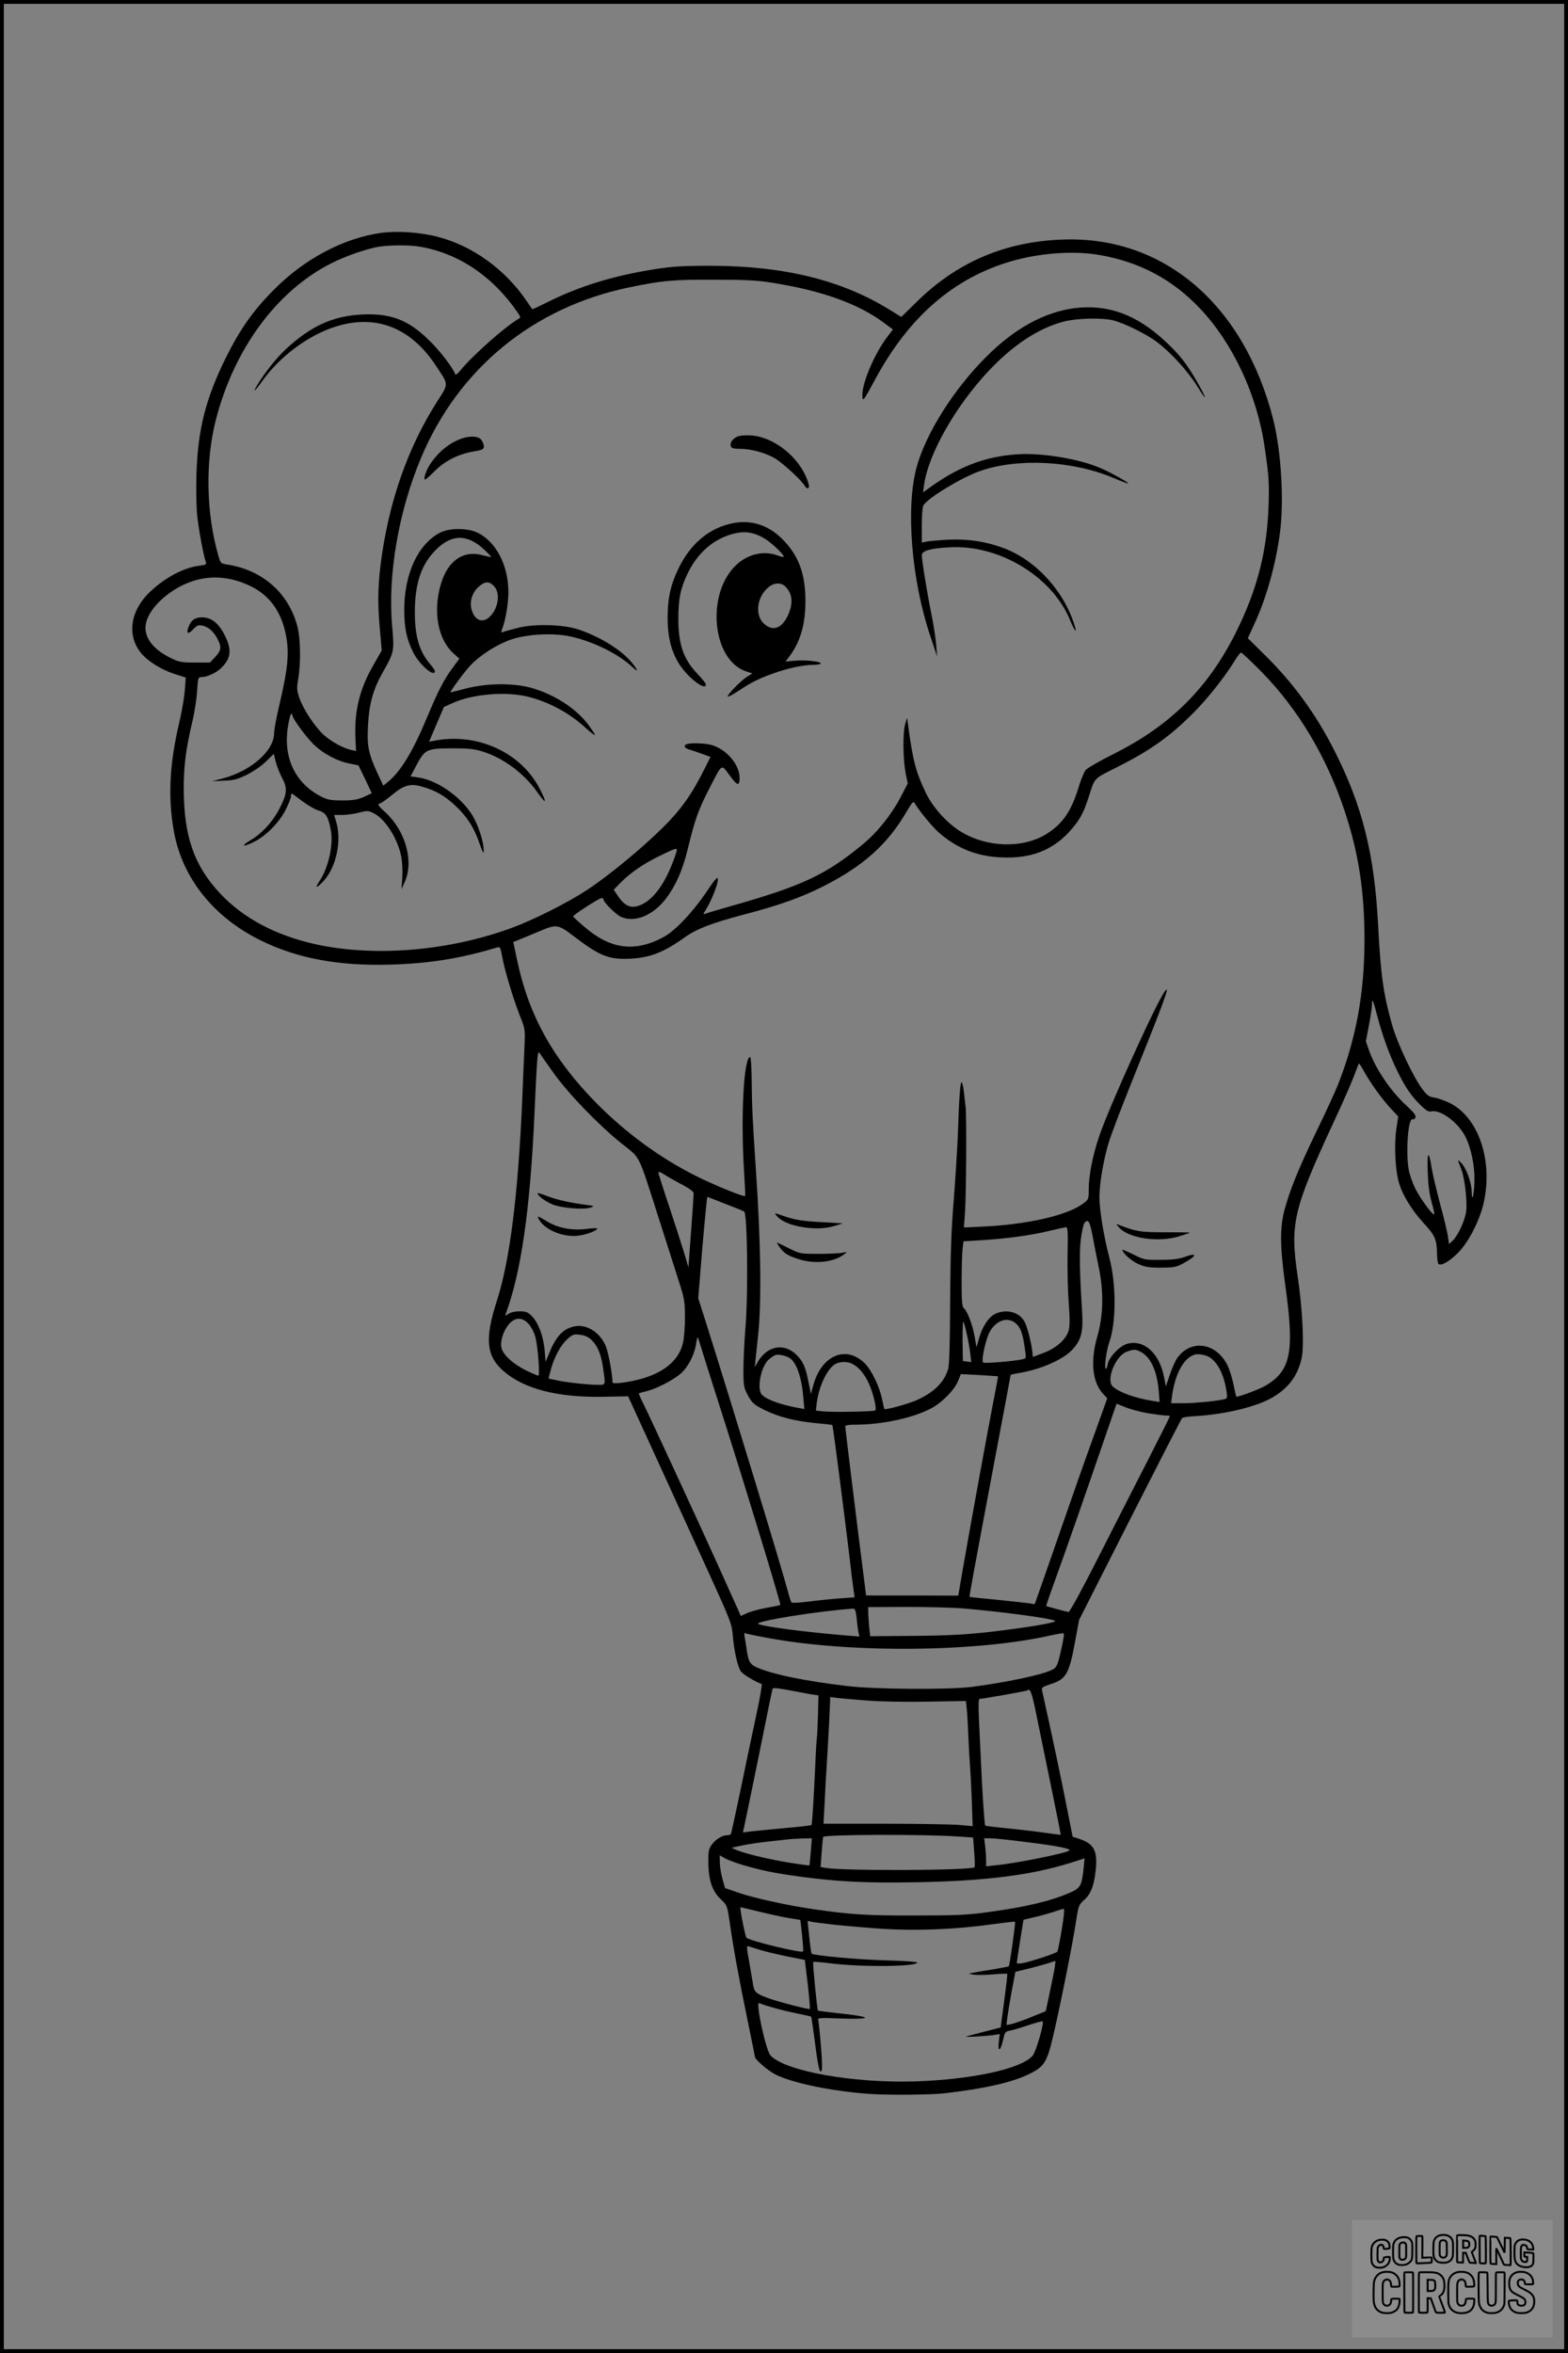 <?xml version="1.0" encoding="UTF-8"?>
<svg xmlns="http://www.w3.org/2000/svg" version="1.0" width="1024pt" height="1536pt" viewBox="0 0 1024 1536" preserveAspectRatio="xMidYMid meet">
  <rect x="0" y="0" width="1024" height="1536" fill="#808080" stroke="none"/>
  <g transform="translate(0.00 0.00) scale(1)">
    <g transform="translate(0,1536) scale(0.1,-0.1)" fill="#000000" stroke="none">
      <path d="M2490 13840 c-247 -35 -499 -168 -700 -370 -135 -135 -222 -258 -315 -445 -132 -267 -183 -469 -192 -761 -3 -110 -1 -219 6 -280 11 -97 43 -263 56 -295 5 -13 -3 -17 -43 -22 -104 -12 -233 -82 -331 -179 -122 -121 -142 -280 -49 -392 44 -53 132 -108 219 -136 l72 -23 -6 -81 c-3 -45 -19 -139 -36 -211 -64 -272 -75 -488 -36 -709 54 -306 259 -564 570 -716 239 -117 505 -166 839 -157 256 7 460 39 702 112 20 6 22 1 34 -62 16 -89 71 -271 115 -383 35 -88 35 -89 30 -207 -3 -65 -10 -224 -15 -353 -27 -615 -81 -1041 -165 -1301 -80 -248 -70 -360 42 -458 132 -117 354 -174 647 -169 l168 3 190 -415 c104 -228 256 -561 338 -740 138 -303 149 -330 155 -400 8 -104 32 -210 53 -240 14 -20 88 -65 136 -83 5 -1 -12 -97 -37 -212 -25 -116 -71 -334 -102 -485 -32 -151 -59 -278 -62 -282 -2 -5 -13 -8 -24 -8 -32 0 -76 -27 -101 -62 -20 -28 -23 -45 -22 -113 0 -115 25 -190 79 -241 43 -40 44 -41 60 -150 25 -176 63 -382 116 -637 27 -131 49 -240 49 -243 0 -18 85 -91 134 -116 111 -56 372 -110 619 -127 114 -8 392 -6 482 4 271 31 455 73 570 133 84 43 104 76 141 234 47 198 129 610 150 748 17 111 18 115 56 149 44 40 65 98 75 207 10 118 -16 161 -117 193 l-35 11 -38 192 c-29 150 -103 501 -162 764 -4 17 4 23 50 38 109 34 127 66 168 291 l24 130 332 655 c183 360 336 659 341 663 4 5 45 11 91 13 193 12 395 61 498 121 106 62 166 143 191 255 18 81 7 315 -25 533 -52 348 -30 439 237 1015 53 113 110 243 128 290 17 47 33 86 35 88 1 2 19 -26 38 -61 44 -77 115 -175 174 -238 l44 -47 -12 -82 c-16 -111 -7 -278 20 -361 25 -78 84 -172 157 -252 74 -80 87 -108 88 -192 1 -38 5 -73 10 -76 19 -14 71 16 127 72 66 66 135 197 164 309 70 279 -24 573 -216 669 -33 16 -79 33 -102 36 -36 6 -48 14 -80 58 -59 79 -163 300 -196 417 -57 202 -74 323 -91 649 -24 467 -103 783 -288 1146 -120 237 -271 443 -462 629 l-101 100 41 89 c81 173 143 397 170 608 26 208 6 528 -45 730 -191 753 -718 1202 -1380 1175 -373 -14 -683 -147 -945 -403 l-104 -102 -73 45 c-312 194 -690 288 -1168 289 -193 0 -253 -4 -374 -23 -270 -43 -488 -111 -695 -214 -54 -27 -99 -48 -100 -46 -2 2 -18 25 -36 52 -140 207 -357 364 -585 421 -112 29 -264 39 -365 25z m256 -91 c251 -44 472 -193 634 -428 20 -29 21 -35 7 -42 -86 -49 -303 -241 -382 -339 -16 -20 -30 -30 -32 -23 -14 40 -97 150 -167 218 -137 136 -252 181 -441 172 -191 -9 -337 -76 -500 -228 -62 -58 -136 -152 -184 -231 -35 -58 -18 -45 32 25 116 162 305 302 482 356 260 81 486 -7 649 -252 88 -133 88 -117 11 -238 -195 -305 -320 -667 -370 -1069 -18 -149 -19 -262 -3 -431 l11 -125 -57 -100 c-87 -152 -122 -294 -115 -469 l4 -87 -30 6 c-49 10 -129 53 -179 97 -57 51 -136 169 -161 243 -17 50 -18 64 -7 126 16 96 15 252 -3 329 -53 223 -226 380 -462 416 -41 6 -43 8 -57 58 -80 277 -86 611 -17 884 119 465 398 844 754 1024 90 46 231 95 308 108 77 12 205 13 275 0z m4437 -54 c259 -45 474 -159 652 -347 216 -227 375 -566 424 -908 27 -184 30 -224 26 -370 -9 -303 -73 -555 -212 -835 -182 -366 -429 -611 -801 -797 -90 -45 -172 -92 -183 -106 -10 -14 -31 -64 -45 -111 -47 -154 -102 -236 -205 -302 -157 -101 -402 -93 -575 19 -85 55 -173 154 -216 243 -65 134 -86 210 -116 434 l-8 60 -13 -43 c-16 -57 -14 -228 3 -317 l14 -70 -46 -88 c-60 -115 -154 -232 -248 -309 -238 -197 -395 -271 -854 -401 -85 -24 -163 -47 -174 -52 -16 -7 -15 -3 6 31 35 55 80 171 76 197 -2 16 -20 -4 -73 -83 -90 -134 -207 -258 -283 -298 -188 -100 -346 -79 -517 69 -39 33 -71 63 -72 67 -3 7 148 105 180 118 10 3 17 1 17 -5 0 -20 84 -103 117 -117 90 -38 208 10 292 120 63 82 108 184 141 318 48 197 68 255 137 390 93 181 81 173 139 95 50 -68 64 -71 64 -14 0 68 -57 151 -132 192 -41 22 -68 29 -128 32 -74 4 -109 -5 -96 -25 3 -5 17 -13 31 -16 14 -4 50 -16 80 -27 l55 -20 -36 -72 c-85 -171 -154 -269 -273 -387 -141 -140 -359 -319 -501 -412 -122 -80 -342 -191 -485 -244 -411 -152 -899 -193 -1284 -108 -261 58 -470 169 -622 330 -172 183 -239 376 -239 689 0 149 14 254 55 430 15 61 29 152 32 203 6 89 7 92 30 92 35 0 94 27 126 58 63 60 72 115 31 202 -41 88 -91 130 -154 130 -44 0 -70 -16 -86 -56 -21 -49 -8 -60 27 -23 25 27 34 30 61 25 39 -8 74 -39 99 -88 27 -52 24 -73 -15 -116 l-35 -37 -98 0 c-88 0 -104 3 -157 29 -108 53 -166 122 -166 198 0 85 88 192 214 263 151 84 312 87 474 8 120 -59 196 -161 227 -308 26 -124 17 -224 -44 -481 -17 -72 -31 -149 -31 -170 0 -114 -148 -245 -333 -295 l-72 -19 78 4 c64 2 89 9 150 39 42 21 96 58 124 86 l51 50 12 -50 c7 -28 26 -76 42 -107 37 -68 33 -105 -18 -203 -45 -86 -114 -160 -188 -204 -69 -41 -50 -47 26 -9 78 40 162 126 203 207 19 38 35 78 35 88 0 11 2 19 4 19 3 0 34 -22 70 -50 37 -27 84 -55 107 -61 47 -15 62 -38 79 -126 19 -97 -15 -248 -75 -337 -33 -48 -16 -46 30 5 81 90 117 261 81 382 l-14 47 52 0 c28 0 78 7 110 15 52 14 61 14 91 -1 80 -37 163 -168 186 -289 6 -33 9 -94 6 -135 l-5 -75 20 45 c62 133 8 333 -122 454 -53 49 -57 55 -39 61 11 4 46 28 78 55 79 66 121 77 197 55 88 -25 146 -58 215 -122 78 -72 125 -145 160 -248 21 -60 28 -72 28 -50 1 47 -25 138 -60 207 -65 129 -235 255 -369 273 l-49 7 42 79 c53 98 65 104 237 104 101 0 138 -4 195 -22 135 -43 269 -143 355 -266 59 -83 64 -72 13 27 -124 237 -411 366 -690 310 l-31 -6 48 113 49 114 58 26 c130 59 350 77 495 40 138 -36 266 -105 374 -204 30 -27 57 -48 59 -45 2 2 -18 33 -44 68 -81 108 -227 201 -380 242 -115 30 -285 28 -416 -6 -55 -14 -101 -26 -103 -26 -8 0 88 131 128 174 62 67 174 139 267 171 106 36 275 45 389 20 147 -32 313 -114 402 -198 43 -41 41 -25 -4 30 -66 80 -203 165 -344 213 -99 34 -289 39 -395 12 -44 -11 -88 -23 -98 -27 -15 -7 -16 -4 -7 21 22 56 40 166 40 238 0 173 -78 325 -196 386 -68 35 -188 35 -252 2 -143 -76 -232 -268 -232 -502 0 -117 15 -191 57 -276 40 -82 143 -171 143 -124 0 5 -13 24 -29 42 -73 84 -103 186 -102 348 1 176 40 297 126 389 106 114 210 119 322 18 29 -27 52 -51 51 -53 -2 -1 -28 4 -58 12 -128 34 -229 -39 -273 -196 -50 -175 -16 -354 83 -444 l40 -36 -46 -62 c-55 -74 -93 -149 -164 -318 -92 -222 -172 -354 -253 -421 l-34 -28 -36 77 c-61 133 -71 181 -64 312 7 144 33 239 96 350 76 134 76 137 62 302 -30 332 41 747 188 1098 245 584 733 984 1360 1114 217 45 284 51 556 50 215 0 283 -4 392 -22 313 -51 547 -135 711 -256 l63 -47 -36 -47 c-87 -115 -170 -312 -163 -391 3 -34 8 -27 83 112 221 410 513 662 890 772 188 54 408 70 578 40z m-3958 -2160 c43 -42 32 -141 -23 -197 -47 -50 -101 -31 -122 42 -15 51 3 110 44 148 43 38 69 40 101 7z m5015 -562 c237 -242 423 -553 540 -903 93 -278 131 -528 131 -850 -1 -347 -55 -640 -173 -940 -16 -41 -80 -181 -143 -310 -119 -248 -169 -372 -207 -510 -30 -113 -29 -240 5 -485 62 -441 38 -562 -129 -661 -39 -23 -184 -77 -190 -71 -2 1 -10 38 -19 82 -9 43 -27 100 -40 125 -74 145 -235 169 -325 48 -13 -18 -36 -68 -50 -111 l-26 -77 -12 60 c-29 155 -131 248 -240 218 -49 -13 -119 -86 -128 -133 -3 -19 -9 -33 -13 -30 -11 6 5 122 23 172 46 129 46 378 2 548 -37 141 -66 314 -66 399 0 88 24 231 57 346 13 47 83 231 155 410 210 522 249 628 219 594 -47 -51 -370 -763 -435 -958 -41 -122 -66 -251 -66 -342 0 -63 0 -64 -41 -94 -104 -75 -361 -133 -649 -147 l-125 -6 7 99 c8 113 11 628 4 689 -3 22 -8 66 -11 97 -4 32 -10 60 -15 63 -9 5 -17 -104 -25 -350 -4 -93 -16 -285 -27 -425 -16 -192 -21 -355 -23 -655 -1 -269 -5 -413 -13 -441 -25 -86 -91 -152 -203 -203 -56 -25 -208 -67 -214 -59 -1 2 -8 32 -15 67 -17 80 -68 186 -111 230 -125 125 -288 53 -340 -150 l-13 -49 -17 83 c-19 96 -35 131 -79 174 -82 80 -193 57 -254 -52 l-17 -30 6 60 c4 33 11 101 16 150 23 217 18 602 -15 1085 -22 330 -25 399 -27 573 -1 86 -5 157 -10 157 -42 0 -63 -394 -39 -760 5 -79 8 -146 6 -147 -8 -8 -190 66 -314 127 -239 119 -466 285 -659 481 -283 288 -441 573 -516 932 l-25 118 26 10 c15 6 76 31 135 56 127 53 126 54 252 -42 155 -117 215 -140 354 -133 128 7 217 42 351 138 80 57 171 92 388 150 231 60 381 114 522 186 261 133 417 273 542 488 36 61 43 68 52 52 31 -52 110 -147 153 -187 120 -106 249 -159 413 -166 187 -9 328 44 440 164 66 71 96 123 129 228 42 131 31 119 180 194 220 110 352 203 509 362 88 88 204 235 263 332 19 31 38 57 44 57 5 0 66 -57 135 -127z m-6330 -284 c0 -18 79 -127 133 -183 61 -62 154 -113 239 -130 l59 -12 44 -91 43 -91 -51 -24 c-42 -18 -70 -23 -142 -23 -79 0 -96 4 -143 28 -165 87 -243 252 -212 451 7 47 17 86 22 86 4 0 8 -5 8 -11z m2510 -879 c0 -6 -13 -46 -30 -88 -51 -132 -119 -225 -192 -263 -69 -35 -114 -21 -163 53 l-27 40 39 40 c63 66 151 127 257 179 107 52 116 55 116 39z m4574 -1081 c35 -132 81 -259 132 -362 54 -109 88 -158 150 -220 38 -37 54 -47 72 -42 58 14 174 -71 222 -165 36 -70 60 -185 59 -279 0 -93 -17 -164 -18 -79 -1 58 -34 150 -68 186 -20 21 -23 23 -18 7 4 -11 14 -36 21 -56 20 -56 37 -205 29 -265 -7 -60 -53 -159 -88 -193 l-24 -22 -7 48 c-3 26 -26 122 -51 213 -24 91 -49 196 -55 234 -19 123 -31 112 -26 -24 3 -86 11 -148 26 -199 11 -40 19 -76 16 -78 -9 -9 -97 112 -125 172 -16 33 -34 84 -40 113 -22 108 -6 347 24 336 7 -3 15 2 19 12 5 12 -12 33 -58 76 -104 94 -205 244 -246 363 l-20 58 20 104 c11 57 20 118 20 135 0 47 7 32 34 -73z m-5379 -373 c96 -135 296 -342 445 -461 127 -102 103 -54 246 -500 47 -148 104 -326 126 -395 37 -114 41 -135 41 -235 1 -60 -5 -136 -12 -168 -24 -108 -109 -186 -253 -232 -83 -26 -208 -44 -208 -29 0 47 -25 186 -41 229 -36 96 -128 155 -211 136 -73 -17 -118 -66 -163 -178 l-22 -53 -6 74 c-8 93 -41 181 -83 224 -27 27 -39 32 -81 32 -29 0 -58 -7 -73 -17 -18 -13 -22 -13 -18 -2 100 267 160 680 188 1299 17 386 21 428 34 406 6 -10 47 -69 91 -130z m733 -669 c20 -13 70 -41 110 -62 44 -23 72 -44 72 -54 0 -9 -7 -121 -17 -250 l-17 -234 -28 94 c-16 52 -60 189 -98 304 -39 116 -70 214 -70 218 0 11 8 9 48 -16z m387 -185 c61 -23 117 -46 125 -51 21 -12 27 -543 8 -761 -7 -85 -13 -207 -13 -270 0 -109 2 -118 30 -170 27 -49 38 -59 105 -93 93 -46 201 -74 338 -87 58 -5 106 -11 108 -12 4 -5 94 -701 129 -1008 3 -25 8 -61 11 -81 l5 -36 -96 -7 c-53 -4 -145 -13 -203 -21 -59 -7 -110 -10 -113 -6 -3 3 -14 35 -23 71 -47 174 -352 1175 -535 1755 l-51 160 27 332 c16 183 30 332 33 330 3 -1 55 -21 115 -45z m2398 -199 c9 -49 28 -144 42 -213 34 -161 31 -315 -9 -455 -47 -163 -32 -301 40 -376 l25 -27 -96 -268 c-54 -148 -148 -417 -211 -599 -63 -181 -126 -363 -141 -404 l-26 -73 -36 6 c-20 3 -115 13 -211 23 -96 9 -176 17 -178 19 -3 2 21 132 172 936 53 279 96 510 96 512 0 2 19 7 43 11 153 24 304 90 366 161 53 60 65 112 58 237 -17 273 -19 396 -8 482 7 49 17 95 23 102 23 28 35 11 51 -74z m-161 -125 c-2 -95 1 -238 7 -318 8 -106 8 -156 0 -185 -16 -58 -81 -116 -165 -147 l-69 -26 -3 32 c-5 52 -31 157 -48 192 -31 66 -113 91 -189 60 -45 -19 -88 -81 -110 -158 l-18 -63 -12 70 c-13 75 -48 167 -71 186 -11 9 -14 47 -14 173 0 88 3 184 6 212 l6 51 117 7 c162 10 333 33 443 61 51 12 100 23 108 24 13 1 15 -23 12 -171z m-3521 -459 c16 -17 36 -54 44 -82 17 -57 33 -257 20 -257 -4 0 -40 15 -79 34 -84 41 -151 102 -161 147 -10 42 11 109 47 153 40 48 87 50 129 5z m3183 2 c29 -25 43 -61 55 -138 14 -93 15 -90 -11 -96 -53 -13 -250 -29 -258 -21 -13 13 17 151 43 199 42 77 118 102 171 56z m-321 -66 c9 -38 19 -96 23 -128 l7 -59 -28 4 -27 3 -2 132 c0 73 2 129 5 125 4 -4 14 -38 22 -77z m-2451 -41 c41 -39 65 -97 77 -189 16 -111 18 -105 -36 -105 -63 0 -216 17 -274 31 l-47 10 15 57 c21 81 66 164 109 201 33 30 42 33 81 28 31 -3 54 -14 75 -33z m706 -16 c5 -18 80 -256 167 -528 162 -510 366 -1182 361 -1187 -1 -2 -43 -10 -92 -19 -49 -9 -106 -25 -127 -35 l-39 -18 -23 52 c-13 29 -66 147 -118 262 -126 280 -451 982 -494 1069 -19 37 -33 69 -31 71 2 1 25 7 52 14 64 16 171 71 221 114 47 41 90 122 100 190 4 26 9 47 11 47 2 0 7 -15 12 -32z m2882 -63 c64 -33 106 -124 117 -252 l6 -75 -44 7 c-115 18 -218 55 -261 93 -48 42 17 203 92 229 46 16 56 16 90 -2z m-2293 -40 c45 -30 78 -125 89 -256 l7 -77 -49 9 c-110 21 -196 52 -228 84 -35 35 -8 180 41 227 16 14 35 28 43 31 21 9 70 -1 97 -18z m2733 10 c58 -30 101 -111 119 -221 8 -52 7 -53 -18 -59 -61 -13 -182 -24 -259 -25 l-84 0 7 53 c22 157 91 267 169 267 20 0 50 -7 66 -15z m-2322 -49 c42 -22 78 -66 106 -127 28 -60 53 -165 42 -176 -8 -8 -286 -13 -345 -6 l-43 5 6 51 c16 118 75 235 130 257 32 13 74 12 104 -4z m949 -80 c2 -1 -13 -81 -32 -177 -35 -180 -138 -744 -195 -1069 l-32 -186 -301 1 -301 0 -17 135 c-41 321 -119 956 -119 968 0 8 21 12 73 12 172 1 375 45 491 108 70 38 148 118 172 175 l19 47 120 -6 c66 -4 121 -8 122 -8z m977 -241 c49 -8 102 -15 117 -15 16 0 29 -2 29 -5 0 -3 -60 -123 -134 -268 -74 -144 -220 -431 -325 -637 -115 -227 -195 -374 -203 -373 -13 2 -140 36 -146 39 -1 0 24 75 57 165 67 184 209 591 325 930 l78 226 57 -23 c31 -13 97 -30 145 -39z m-1198 -1275 c254 -22 565 -64 593 -80 17 -9 -110 -33 -319 -60 -233 -30 -350 -37 -631 -39 l-256 -2 -7 62 c-3 34 -6 77 -6 95 l0 33 253 1 c140 0 307 -4 373 -10z m-701 -67 c3 -38 9 -79 12 -92 l6 -24 -89 7 c-258 21 -540 58 -572 75 -30 17 394 85 619 100 13 1 18 -13 24 -66z m-571 -127 c542 -99 1361 -91 1846 20 39 9 74 13 77 11 3 -3 -2 -39 -11 -79 -30 -135 -33 -143 -69 -160 -69 -33 -299 -81 -522 -110 -153 -19 -635 -16 -815 6 -274 33 -473 74 -577 117 -56 23 -65 38 -78 129 -3 25 -9 58 -12 74 -4 25 -3 28 12 22 10 -3 77 -17 149 -30z m291 -369 l30 -4 -3 -124 c-2 -68 -5 -135 -7 -149 -2 -14 -7 -88 -10 -165 -12 -259 -21 -404 -26 -409 -2 -2 -83 -12 -179 -20 -96 -9 -196 -19 -222 -22 l-46 -6 29 138 c16 77 59 285 95 464 36 179 67 330 69 336 2 8 40 4 122 -12 65 -12 131 -25 148 -27z m1452 -125 c18 -86 61 -299 97 -472 36 -173 64 -316 63 -317 -1 -1 -45 5 -97 12 -52 8 -162 21 -243 29 -82 8 -151 16 -153 19 -5 5 -20 228 -28 422 -4 77 -9 200 -13 273 -4 92 -3 132 5 132 21 0 306 51 311 55 18 18 30 -14 58 -153z m-1103 87 c85 -7 254 -10 396 -7 l248 4 6 -55 c3 -31 8 -119 11 -196 3 -77 8 -156 10 -175 2 -19 7 -115 11 -213 l6 -178 -88 8 c-49 4 -268 8 -487 8 l-399 0 7 130 c3 71 10 193 15 270 5 77 12 205 16 284 l6 143 47 -6 c25 -3 113 -11 195 -17z m586 -887 l105 -7 7 -94 c4 -52 5 -97 3 -100 -21 -21 -842 -25 -968 -5 l-38 6 7 97 c4 53 8 98 10 100 14 16 652 18 874 3z m-955 -99 c-4 -49 -8 -89 -9 -90 -1 -2 -58 6 -127 17 -135 22 -294 60 -348 83 l-34 15 69 15 c38 8 116 20 174 26 58 6 119 13 135 15 17 1 56 4 88 5 l59 1 -7 -87z m1410 62 c208 -26 291 -43 278 -55 -17 -17 -345 -83 -477 -96 l-66 -7 0 39 c0 22 -3 63 -6 92 l-7 52 41 0 c23 0 129 -11 237 -25z m-1855 -149 c127 -37 200 -52 365 -75 259 -35 438 -44 770 -38 448 8 749 46 1004 126 l94 30 -6 -62 c-12 -115 -20 -131 -85 -160 -126 -56 -290 -95 -532 -128 -142 -20 -210 -23 -485 -23 -313 -1 -418 6 -655 40 -174 25 -393 73 -492 107 l-93 32 -17 60 c-9 33 -17 81 -17 107 l-1 47 33 -19 c17 -10 70 -30 117 -44z m108 -305 c66 -16 153 -35 194 -42 l75 -12 11 -101 c6 -55 9 -102 7 -105 -13 -12 -349 69 -370 90 -9 9 -46 199 -39 199 2 0 56 -13 122 -29z m1976 -116 c-12 -74 -25 -139 -29 -145 -6 -10 -168 -64 -227 -75 -21 -4 -38 -3 -38 1 0 5 10 70 22 145 l22 137 88 21 c48 12 104 28 125 36 21 7 43 14 49 14 7 1 3 -44 -12 -134z m-1479 30 c72 -8 218 -20 325 -27 220 -13 473 -2 710 32 74 10 136 17 139 15 4 -5 -35 -285 -41 -291 -2 -2 -47 -10 -98 -19 -52 -8 -111 -18 -130 -22 l-35 -6 30 -7 c17 -3 73 -3 125 1 52 5 96 6 98 4 2 -2 -7 -82 -20 -177 l-23 -173 -105 -27 c-58 -15 -112 -29 -120 -32 -18 -6 128 2 182 10 l37 6 -6 -53 c-8 -69 11 -59 28 15 11 51 14 55 48 61 20 4 74 20 120 36 47 15 87 26 90 24 11 -11 -43 -198 -65 -224 -72 -85 -389 -155 -764 -168 -407 -13 -851 66 -948 169 -31 34 -100 354 -74 342 47 -19 144 -46 235 -65 56 -11 103 -22 104 -23 2 -2 10 -54 18 -117 26 -201 36 -252 48 -240 8 8 7 54 -2 167 -7 86 -15 163 -18 170 -4 11 19 13 133 8 216 -8 234 8 33 30 -90 10 -165 19 -167 21 -6 5 -36 314 -31 318 2 2 56 -2 119 -10 203 -25 560 -21 560 6 0 5 -91 11 -202 14 -174 4 -473 31 -488 44 -2 2 -9 51 -15 109 l-11 105 25 -6 c14 -3 85 -12 156 -20z m-494 -163 c35 -11 116 -30 179 -43 l116 -23 19 -158 c10 -87 16 -160 14 -162 -6 -6 -217 49 -282 74 -72 27 -83 38 -90 92 -4 24 -15 89 -25 146 -15 78 -16 102 -7 98 7 -2 41 -13 76 -24z m1918 -164 c-10 -51 -26 -125 -34 -165 l-16 -72 -77 -31 c-86 -36 -172 -64 -178 -57 -4 4 22 165 47 293 l10 52 102 25 c57 15 114 31 127 36 14 5 28 10 31 10 4 1 -2 -41 -12 -91z"></path>
      <path d="M7015 13348 c-196 -26 -391 -133 -575 -318 -212 -211 -395 -502 -454 -720 -72 -264 -34 -734 89 -1101 l45 -134 -6 75 c-3 41 -17 129 -30 195 -27 129 -64 357 -64 391 0 28 57 45 180 51 172 10 352 -42 509 -147 129 -87 227 -201 280 -330 26 -63 45 -89 32 -44 -67 231 -255 438 -469 517 -117 43 -231 60 -362 54 -63 -4 -127 -9 -142 -13 l-28 -6 0 111 c0 62 4 121 10 131 24 46 246 181 367 224 248 88 610 69 877 -45 50 -21 92 -37 94 -35 5 5 -109 69 -178 99 -138 61 -389 103 -550 91 -213 -15 -386 -82 -588 -231 l-24 -17 7 50 c28 200 204 511 420 741 160 171 329 282 493 324 86 22 245 26 320 8 71 -17 220 -90 288 -142 91 -69 203 -192 262 -287 67 -109 68 -92 1 25 -67 118 -116 181 -206 264 -189 178 -380 247 -598 219z"></path>
      <path d="M4811 12508 c-31 -17 -46 -41 -38 -62 5 -12 20 -16 60 -16 68 0 157 -23 221 -58 50 -27 184 -149 203 -186 6 -10 15 -16 21 -12 8 4 6 19 -4 48 -55 156 -222 288 -374 296 -40 2 -74 -2 -89 -10z"></path>
      <path d="M3009 12495 c-80 -29 -156 -94 -206 -175 -24 -40 -39 -90 -27 -90 5 0 33 24 62 54 65 66 154 111 250 128 62 10 72 15 72 33 0 11 -7 31 -16 43 -18 26 -76 29 -135 7z"></path>
      <path d="M4783 11944 c-149 -30 -271 -131 -348 -287 -55 -111 -75 -199 -75 -331 0 -172 47 -294 152 -391 55 -51 98 -70 98 -43 0 6 -24 37 -54 68 -92 96 -126 192 -126 361 0 129 14 199 60 294 66 137 169 227 300 261 79 20 139 9 212 -37 45 -29 124 -107 116 -114 -2 -2 -22 2 -43 10 -89 32 -191 8 -266 -62 -200 -187 -160 -621 64 -696 l41 -13 -36 -22 c-40 -25 -133 -121 -125 -129 3 -3 37 15 74 40 85 56 128 77 223 111 94 34 197 56 261 56 27 0 49 4 49 9 0 14 -102 24 -171 18 l-59 -5 24 31 c73 97 106 211 106 364 0 178 -45 298 -150 403 -92 93 -205 129 -327 104z m347 -414 c46 -46 51 -110 16 -186 -40 -87 -99 -108 -156 -56 -58 51 -50 162 16 227 41 42 91 48 124 15z"></path>
      <path d="M5080 7415 c59 -62 253 -94 365 -59 l60 18 -120 7 c-140 7 -189 14 -264 40 -69 24 -69 24 -41 -6z"></path>
      <path d="M7308 7347 c65 -71 255 -99 391 -58 39 12 71 23 71 24 0 2 -73 3 -162 3 -164 0 -187 4 -303 49 -18 7 -18 6 3 -18z"></path>
      <path d="M5089 7222 c31 -44 56 -60 135 -84 103 -31 225 -17 291 36 19 15 18 15 -15 8 -19 -4 -89 -7 -155 -7 -117 0 -122 1 -190 35 -38 19 -74 36 -79 38 -5 3 1 -9 13 -26z"></path>
      <path d="M7330 7202 c0 -20 54 -70 99 -91 48 -22 70 -26 151 -26 81 0 102 4 140 24 93 49 107 78 23 48 -44 -16 -83 -21 -164 -21 -101 -1 -108 0 -177 35 -40 19 -72 33 -72 31z"></path>
      <path d="M3510 7571 c0 -15 47 -51 95 -72 56 -25 211 -38 255 -21 23 9 20 10 -25 16 -112 14 -204 35 -263 59 -34 13 -62 21 -62 18z"></path>
      <path d="M3519 7401 c36 -67 152 -117 250 -108 53 4 131 33 131 47 0 4 -30 3 -67 -2 -96 -12 -188 5 -259 48 -66 39 -68 40 -55 15z"></path>
    </g>
  </g>
  <rect x="0.0" y="0.0" width="1024.0" height="1536.0" fill="none" stroke="black" stroke-width="5"></rect>
  <g transform="translate(882.93 1449.20) scale(0.128)" opacity="1.0">
    <rect x="0" y="0" width="1024.0" height="600.0" fill="white" fill-opacity="0.1"></rect>
    <g transform="translate(0,650) scale(0.1,-0.1)" stroke="none">
      <path fill="none" stroke="#000000" stroke-width="100" d="M4491 5720 c-164 -43 -269 -147 -319 -315 -19 -65 -29 -577 -13 -693 25 -190 116 -310 276 -367 63 -23 284 -32 370 -16 122 22 249 110 294 205 51 104 56 150 56 496 0 341 -4 385 -48 478 -46 100 -156 184 -282 217 -83 21 -241 19 -334 -5z m270 -273 c19 -12 43 -40 54 -62 18 -37 20 -64 23 -320 5 -339 -1 -384 -56 -436 -87 -82 -235 -56 -289 51 -22 43 -23 53 -23 335 0 314 7 370 52 412 34 32 66 42 139 42 53 1 73 -4 100 -22z"></path>
      <path fill="none" stroke="#000000" stroke-width="100" d="M5367 5723 c-4 -3 -7 -311 -7 -683 0 -618 1 -679 17 -691 12 -10 51 -14 152 -14 l136 0 3 248 2 248 67 -3 67 -3 34 -85 c18 -47 58 -152 89 -235 30 -82 63 -158 73 -168 14 -15 40 -19 165 -24 l148 -6 -5 34 c-4 19 -49 143 -102 276 -53 133 -96 246 -96 251 0 6 15 19 33 31 53 33 104 92 134 156 27 57 28 67 27 195 0 115 -4 144 -23 193 -31 80 -76 135 -148 183 -83 56 -166 82 -303 94 -129 11 -453 14 -463 3z m541 -300 c55 -27 77 -73 77 -163 0 -61 -4 -82 -23 -111 -34 -55 -73 -69 -191 -69 l-101 0 0 187 0 186 101 -6 c66 -4 114 -12 137 -24z"></path>
      <path fill="none" stroke="#000000" stroke-width="100" d="M6514 5685 c-4 -9 -5 -320 -2 -690 3 -511 7 -678 16 -687 19 -19 273 -30 291 -13 11 11 13 126 12 675 -1 364 -6 672 -11 685 -11 28 -27 31 -187 40 -99 6 -114 5 -119 -10z"></path>
      <path fill="none" stroke="#000000" stroke-width="100" d="M3355 5683 c-27 -3 -55 -9 -62 -15 -10 -8 -13 -150 -13 -683 0 -592 2 -674 15 -685 12 -10 52 -11 173 -6 362 15 578 29 590 38 8 7 12 46 12 129 0 108 -2 119 -20 129 -11 6 -24 9 -28 7 -4 -3 -103 -8 -221 -12 l-214 -7 5 545 c4 384 2 549 -5 556 -11 11 -120 12 -232 4z"></path>
      <path fill="none" stroke="#000000" stroke-width="100" d="M7067 5654 c-4 -4 -7 -310 -7 -680 0 -625 1 -673 18 -692 15 -18 31 -21 152 -24 l134 -3 -3 400 c-2 277 1 397 8 390 11 -11 153 -311 251 -530 96 -215 128 -281 142 -292 7 -6 82 -14 165 -17 l153 -7 11 28 c14 34 3 1333 -11 1347 -5 5 -70 11 -144 14 l-136 5 -1 -54 c-1 -30 -5 -200 -8 -379 l-6 -325 -73 150 c-40 83 -123 256 -184 385 -61 129 -117 242 -125 252 -11 12 -40 18 -121 22 -59 4 -130 9 -157 12 -28 3 -54 2 -58 -2z"></path>
      <path fill="none" stroke="#000000" stroke-width="100" d="M2507 5614 c-220 -49 -342 -159 -394 -357 -24 -91 -24 -641 0 -740 57 -233 232 -339 510 -310 56 6 127 21 158 33 76 29 187 114 226 174 64 95 67 114 71 505 2 232 -1 371 -8 404 -27 126 -116 235 -228 278 -74 29 -236 35 -335 13z m191 -281 c15 -11 36 -35 47 -54 19 -32 20 -52 20 -349 0 -309 0 -316 -23 -362 -31 -62 -75 -89 -155 -95 -53 -4 -67 -2 -97 19 -19 13 -44 41 -55 63 -19 37 -20 60 -20 350 0 337 2 351 60 405 54 51 169 63 223 23z"></path>
      <path fill="none" stroke="#000000" stroke-width="100" d="M8568 5491 c-133 -43 -219 -134 -262 -280 -13 -45 -16 -107 -16 -343 0 -320 9 -395 60 -506 73 -156 258 -255 506 -269 191 -11 324 47 376 165 19 42 22 70 26 288 4 209 3 242 -11 256 -19 18 -186 38 -347 41 l-105 2 -3 -95 c-1 -52 2 -102 7 -109 6 -10 33 -16 75 -19 l66 -4 0 -105 c0 -98 -1 -105 -26 -130 -23 -23 -31 -25 -99 -21 -64 3 -79 7 -112 34 -21 16 -49 52 -63 80 -25 49 -25 51 -25 324 0 303 6 348 56 402 28 29 32 30 99 26 105 -6 152 -50 167 -158 8 -53 9 -54 48 -62 22 -5 90 -10 150 -11 l110 -2 3 43 c4 52 -30 180 -66 245 -53 99 -179 183 -317 212 -96 20 -226 18 -297 -4z"></path>
      <path fill="none" stroke="#000000" stroke-width="100" d="M1390 5484 c-203 -45 -359 -207 -390 -404 -13 -83 -13 -616 0 -694 20 -123 100 -235 203 -281 98 -45 271 -51 387 -13 211 67 340 238 340 451 0 54 -3 69 -17 74 -24 9 -264 -15 -280 -28 -7 -7 -13 -31 -13 -60 0 -56 -13 -95 -43 -128 -31 -34 -95 -61 -144 -61 -35 0 -48 6 -77 35 -52 52 -58 99 -54 423 3 257 5 280 24 323 42 89 120 132 202 109 53 -14 72 -42 81 -120 11 -90 15 -92 150 -79 62 6 125 15 138 20 25 9 25 10 21 107 -3 82 -9 106 -33 155 -33 68 -97 130 -163 160 -60 27 -235 33 -332 11z"></path>
      <path fill="none" stroke="#000000" stroke-width="100" d="M1600 3845 c-239 -44 -424 -235 -476 -495 -22 -109 -33 -831 -15 -1000 31 -300 174 -492 425 -572 45 -15 100 -21 211 -25 181 -6 263 8 380 66 147 73 214 152 266 311 26 78 32 117 37 219 4 98 2 125 -9 132 -22 14 -393 11 -407 -3 -7 -7 -12 -39 -12 -73 0 -169 -84 -275 -217 -275 -68 0 -110 18 -150 64 -65 73 -68 99 -68 606 0 446 1 456 22 515 78 208 337 201 392 -11 6 -23 13 -75 16 -115 3 -41 10 -78 15 -83 10 -10 289 -10 357 0 63 9 67 18 60 147 -12 210 -62 331 -181 445 -86 82 -165 123 -280 146 -94 19 -261 20 -366 1z"></path>
      <path fill="none" stroke="#000000" stroke-width="100" d="M5376 3840 c-151 -39 -268 -118 -350 -237 -106 -157 -118 -245 -114 -863 4 -463 5 -477 27 -550 33 -106 72 -178 131 -243 123 -135 290 -197 526 -197 326 0 528 127 610 384 34 106 48 339 20 349 -29 12 -386 9 -400 -2 -7 -6 -16 -44 -20 -85 -17 -192 -81 -266 -226 -266 -93 1 -163 55 -197 152 -16 48 -18 92 -18 503 0 437 1 452 22 520 26 81 57 119 121 147 78 35 188 8 237 -56 30 -40 55 -133 55 -206 0 -92 6 -95 157 -92 70 1 161 5 201 8 87 8 88 9 78 158 -12 189 -62 314 -170 422 -76 76 -130 109 -241 144 -102 33 -337 38 -449 10z"></path>
      <path fill="none" stroke="#000000" stroke-width="100" d="M8441 3845 c-204 -45 -357 -196 -406 -402 -24 -99 -17 -331 13 -416 47 -137 141 -225 342 -323 334 -162 396 -203 438 -284 19 -37 23 -57 20 -116 -3 -59 -8 -77 -30 -107 -39 -50 -98 -70 -190 -65 -137 7 -187 57 -188 185 0 95 4 94 -223 86 -106 -3 -198 -10 -204 -16 -17 -13 -17 -107 1 -200 44 -226 196 -375 436 -423 103 -20 339 -15 435 10 199 53 340 189 391 377 21 78 28 222 15 311 -16 115 -56 191 -145 276 -85 81 -145 117 -386 235 -250 122 -298 173 -301 319 -3 109 52 167 164 175 115 8 183 -49 194 -164 3 -32 10 -64 16 -70 10 -14 340 -17 387 -4 24 7 25 9 22 92 -5 150 -54 269 -153 369 -69 70 -189 133 -297 155 -90 18 -265 18 -351 0z"></path>
      <path fill="none" stroke="#000000" stroke-width="100" d="M2710 3833 c-14 -2 -29 -9 -35 -14 -7 -7 -9 -354 -7 -1017 3 -910 5 -1008 20 -1019 20 -16 384 -18 413 -3 19 10 19 32 19 1019 0 923 -1 1010 -16 1022 -13 10 -61 14 -193 16 -97 1 -187 -1 -201 -4z"></path>
      <path fill="none" stroke="#000000" stroke-width="100" d="M3455 3833 c-47 -12 -45 32 -45 -1034 0 -987 0 -1009 19 -1019 12 -6 98 -10 210 -10 159 0 192 3 205 16 14 13 16 61 16 370 l0 355 81 -3 82 -3 88 -245 c49 -135 105 -292 124 -350 20 -58 45 -113 57 -122 18 -16 45 -18 229 -18 184 0 210 2 216 16 7 19 16 -7 -153 448 -74 197 -134 362 -134 366 0 4 23 22 50 40 162 104 228 273 217 560 -8 225 -46 336 -153 450 -104 110 -219 160 -413 179 -101 11 -657 13 -696 4z m721 -409 c64 -48 69 -61 72 -231 4 -176 -7 -223 -59 -267 -43 -36 -89 -46 -216 -46 l-113 0 0 286 0 286 144 -4 c127 -3 148 -5 172 -24z"></path>
      <path fill="none" stroke="#000000" stroke-width="100" d="M6510 3834 c-51 -11 -50 7 -50 -683 1 -672 7 -842 35 -951 45 -175 148 -311 289 -380 117 -58 200 -73 376 -68 124 4 156 9 225 32 108 37 176 79 246 153 61 66 117 169 140 258 9 37 13 248 16 831 4 727 3 782 -13 795 -13 11 -57 14 -204 14 -171 0 -190 -2 -209 -19 -21 -19 -21 -19 -21 -746 0 -782 0 -782 -52 -861 -64 -95 -228 -106 -302 -19 -61 73 -60 64 -66 877 -4 562 -8 745 -17 754 -13 13 -341 23 -393 13z"></path>
    </g>
  </g>
</svg>
